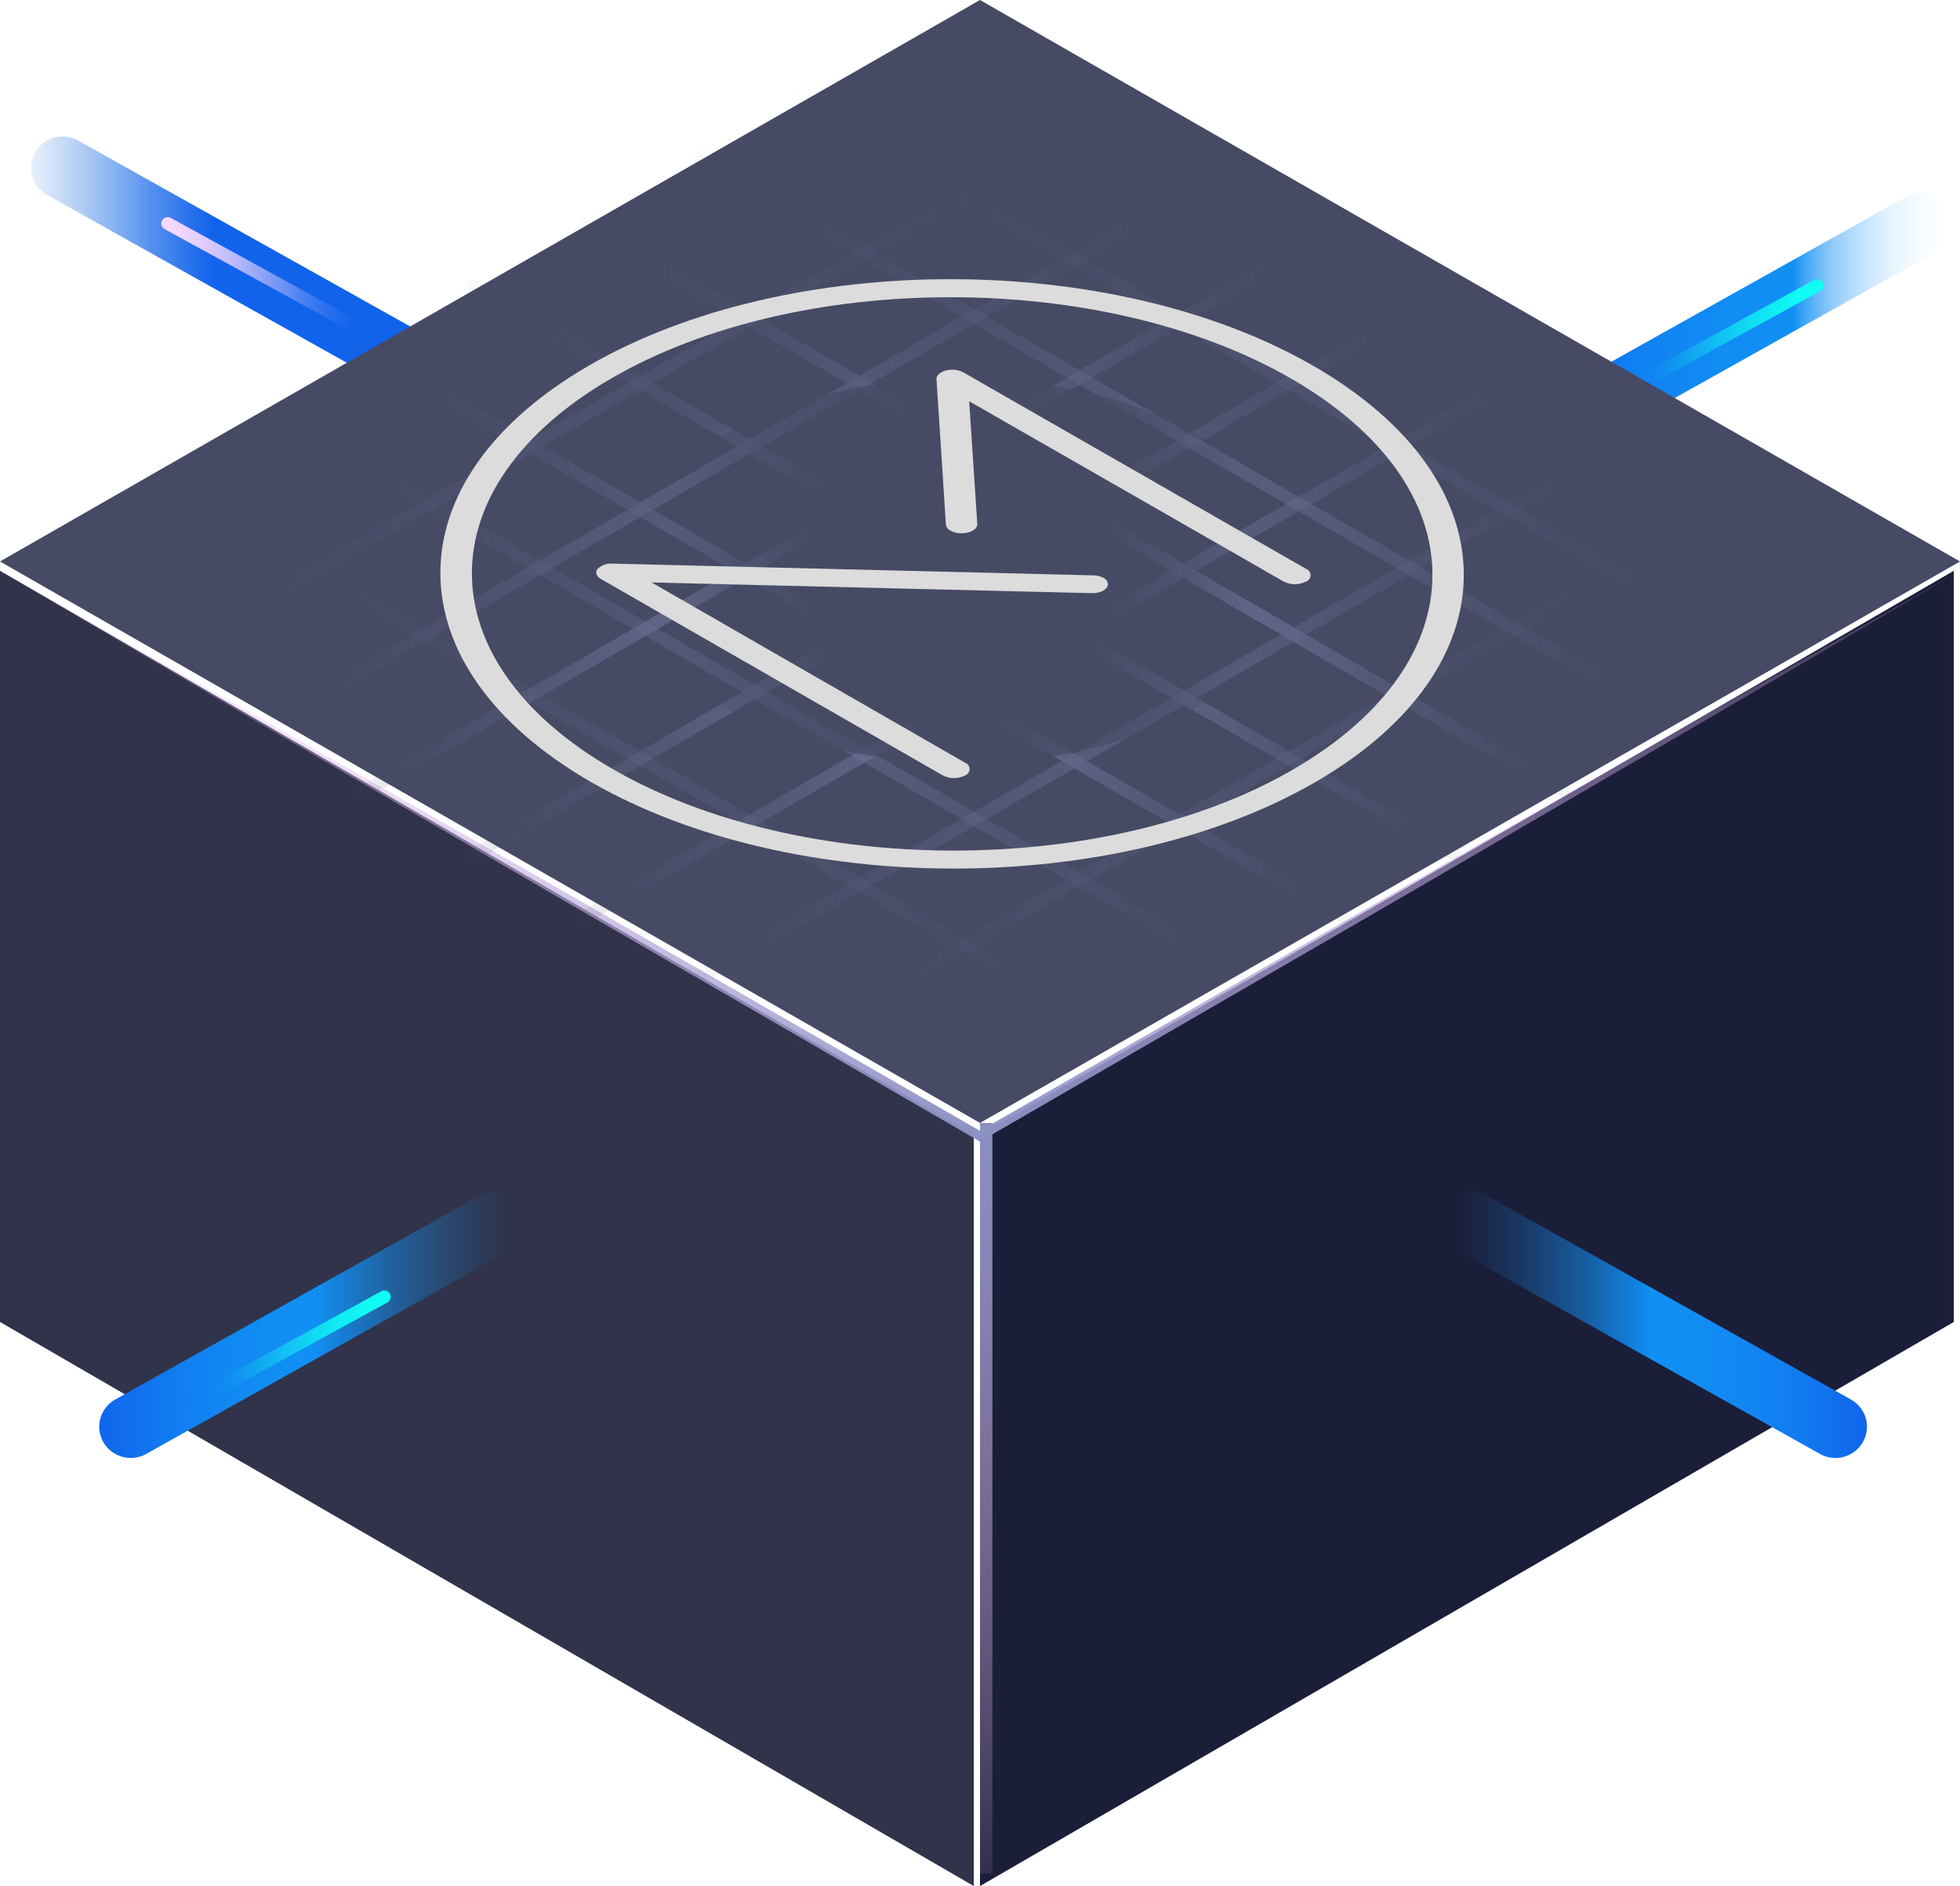 <?xml version="1.0" encoding="UTF-8"?>
<svg width="316px" height="304px" viewBox="0 0 316 304" version="1.1" xmlns="http://www.w3.org/2000/svg" xmlns:xlink="http://www.w3.org/1999/xlink">
    <!-- Generator: Sketch 51.3 (57544) - http://www.bohemiancoding.com/sketch -->
    <title>Group 16</title>
    <desc>Created with Sketch.</desc>
    <defs>
        <linearGradient x1="100.011%" y1="49.91%" x2="-0.174%" y2="49.91%" id="linearGradient-1">
            <stop stop-color="#1163EC" offset="0%"></stop>
            <stop stop-color="#1163EC" offset="57%"></stop>
            <stop stop-color="#1666EB" stop-opacity="0.93" offset="62%"></stop>
            <stop stop-color="#226FE9" stop-opacity="0.75" offset="72%"></stop>
            <stop stop-color="#367EE5" stop-opacity="0.45" offset="85%"></stop>
            <stop stop-color="#4E8FE0" stop-opacity="0.1" offset="100%"></stop>
        </linearGradient>
        <linearGradient x1="99.977%" y1="49.98%" x2="-0.03%" y2="49.98%" id="linearGradient-2">
            <stop stop-color="#1163EC" stop-opacity="0" offset="0%"></stop>
            <stop stop-color="#3D7AF0" stop-opacity="0.19" offset="11%"></stop>
            <stop stop-color="#6E93F4" stop-opacity="0.4" offset="24%"></stop>
            <stop stop-color="#98A8F7" stop-opacity="0.59" offset="37%"></stop>
            <stop stop-color="#BABAFA" stop-opacity="0.74" offset="50%"></stop>
            <stop stop-color="#D5C7FC" stop-opacity="0.85" offset="63%"></stop>
            <stop stop-color="#E8D1FE" stop-opacity="0.93" offset="76%"></stop>
            <stop stop-color="#F3D7FF" stop-opacity="0.98" offset="88%"></stop>
            <stop stop-color="#F7D9FF" offset="100%"></stop>
        </linearGradient>
        <linearGradient x1="-0.011%" y1="49.91%" x2="100.168%" y2="49.91%" id="linearGradient-3">
            <stop stop-color="#1163EC" offset="0%"></stop>
            <stop stop-color="#116AED" offset="5%"></stop>
            <stop stop-color="#117FF1" offset="25%"></stop>
            <stop stop-color="#118CF3" offset="44%"></stop>
            <stop stop-color="#1190F4" offset="62%"></stop>
            <stop stop-color="#2197F5" stop-opacity="0.91" offset="64%"></stop>
            <stop stop-color="#51AEF8" stop-opacity="0.64" offset="71%"></stop>
            <stop stop-color="#7AC1FA" stop-opacity="0.41" offset="79%"></stop>
            <stop stop-color="#99D0FC" stop-opacity="0.23" offset="85%"></stop>
            <stop stop-color="#B0DBFE" stop-opacity="0.11" offset="91%"></stop>
            <stop stop-color="#BEE2FF" stop-opacity="0.03" offset="96%"></stop>
            <stop stop-color="#C3E4FF" stop-opacity="0" offset="99%"></stop>
        </linearGradient>
        <linearGradient x1="0.01%" y1="50.002%" x2="100.017%" y2="50.002%" id="linearGradient-4">
            <stop stop-color="#1163EC" stop-opacity="0" offset="0%"></stop>
            <stop stop-color="#1181EE" stop-opacity="0.19" offset="11%"></stop>
            <stop stop-color="#11A2EF" stop-opacity="0.4" offset="24%"></stop>
            <stop stop-color="#11BFF1" stop-opacity="0.59" offset="37%"></stop>
            <stop stop-color="#11D6F2" stop-opacity="0.74" offset="50%"></stop>
            <stop stop-color="#11E8F3" stop-opacity="0.85" offset="63%"></stop>
            <stop stop-color="#11F5F3" stop-opacity="0.93" offset="76%"></stop>
            <stop stop-color="#11FCF4" stop-opacity="0.98" offset="88%"></stop>
            <stop stop-color="#11FFF4" offset="100%"></stop>
        </linearGradient>
        <linearGradient x1="49.997%" y1="99.991%" x2="49.997%" y2="-0.7%" id="linearGradient-5">
            <stop stop-color="#8890C2" offset="0%"></stop>
            <stop stop-color="#FFC4FF" stop-opacity="0.1" offset="100%"></stop>
        </linearGradient>
        <linearGradient x1="50.281%" y1="99.997%" x2="50.281%" y2="3.89138585e-14%" id="linearGradient-6">
            <stop stop-color="#FFC4FF" stop-opacity="0.1" offset="0%"></stop>
            <stop stop-color="#8890C2" offset="100%"></stop>
        </linearGradient>
        <linearGradient x1="-0.011%" y1="49.91%" x2="100.168%" y2="49.91%" id="linearGradient-7">
            <stop stop-color="#1163EC" offset="0%"></stop>
            <stop stop-color="#116AED" offset="4%"></stop>
            <stop stop-color="#117FF1" offset="20%"></stop>
            <stop stop-color="#118CF3" offset="36%"></stop>
            <stop stop-color="#1190F4" offset="50%"></stop>
            <stop stop-color="#30334A" stop-opacity="0.6" offset="94%"></stop>
        </linearGradient>
        <linearGradient x1="-0.002%" y1="50.001%" x2="100.005%" y2="50.001%" id="linearGradient-8">
            <stop stop-color="#1163EC" stop-opacity="0" offset="0%"></stop>
            <stop stop-color="#1181EE" stop-opacity="0.19" offset="11%"></stop>
            <stop stop-color="#11A2EF" stop-opacity="0.4" offset="24%"></stop>
            <stop stop-color="#11BFF1" stop-opacity="0.59" offset="37%"></stop>
            <stop stop-color="#11D6F2" stop-opacity="0.74" offset="50%"></stop>
            <stop stop-color="#11E8F3" stop-opacity="0.85" offset="63%"></stop>
            <stop stop-color="#11F5F3" stop-opacity="0.93" offset="76%"></stop>
            <stop stop-color="#11FCF4" stop-opacity="0.98" offset="88%"></stop>
            <stop stop-color="#11FFF4" offset="100%"></stop>
        </linearGradient>
        <linearGradient x1="100.011%" y1="49.91%" x2="-0.174%" y2="49.91%" id="linearGradient-9">
            <stop stop-color="#1163EC" offset="0%"></stop>
            <stop stop-color="#116AED" offset="4%"></stop>
            <stop stop-color="#117FF1" offset="20%"></stop>
            <stop stop-color="#118CF3" offset="36%"></stop>
            <stop stop-color="#1190F4" offset="50%"></stop>
            <stop stop-color="#1B1E39" stop-opacity="0.6" offset="94%"></stop>
        </linearGradient>
        <linearGradient x1="4411.086%" y1="50.002%" x2="4511.092%" y2="50.002%" id="linearGradient-10">
            <stop stop-color="#1163EC" stop-opacity="0" offset="0%"></stop>
            <stop stop-color="#3D7AF0" stop-opacity="0.19" offset="11%"></stop>
            <stop stop-color="#6E93F4" stop-opacity="0.4" offset="24%"></stop>
            <stop stop-color="#98A8F7" stop-opacity="0.59" offset="37%"></stop>
            <stop stop-color="#BABAFA" stop-opacity="0.74" offset="50%"></stop>
            <stop stop-color="#D5C7FC" stop-opacity="0.85" offset="63%"></stop>
            <stop stop-color="#E8D1FE" stop-opacity="0.93" offset="76%"></stop>
            <stop stop-color="#F3D7FF" stop-opacity="0.98" offset="88%"></stop>
            <stop stop-color="#F7D9FF" offset="100%"></stop>
        </linearGradient>
        <linearGradient x1="0.001%" y1="50.004%" x2="99.989%" y2="50.004%" id="linearGradient-11">
            <stop stop-color="#464A64" stop-opacity="0" offset="0%"></stop>
            <stop stop-color="#464B65" stop-opacity="0.01" offset="0%"></stop>
            <stop stop-color="#525675" stop-opacity="0.31" offset="9%"></stop>
            <stop stop-color="#5B6082" stop-opacity="0.56" offset="18%"></stop>
            <stop stop-color="#62678C" stop-opacity="0.75" offset="27%"></stop>
            <stop stop-color="#676D93" stop-opacity="0.89" offset="35%"></stop>
            <stop stop-color="#6A7098" stop-opacity="0.97" offset="44%"></stop>
            <stop stop-color="#6B7199" offset="52%"></stop>
            <stop stop-color="#464A64" stop-opacity="0" offset="100%"></stop>
        </linearGradient>
        <linearGradient x1="0.001%" y1="49.999%" x2="99.989%" y2="49.999%" id="linearGradient-12">
            <stop stop-color="#464A64" stop-opacity="0" offset="0%"></stop>
            <stop stop-color="#464B65" stop-opacity="0.01" offset="0%"></stop>
            <stop stop-color="#525675" stop-opacity="0.31" offset="9%"></stop>
            <stop stop-color="#5B6082" stop-opacity="0.56" offset="18%"></stop>
            <stop stop-color="#62678C" stop-opacity="0.75" offset="27%"></stop>
            <stop stop-color="#676D93" stop-opacity="0.89" offset="35%"></stop>
            <stop stop-color="#6A7098" stop-opacity="0.97" offset="44%"></stop>
            <stop stop-color="#6B7199" offset="52%"></stop>
            <stop stop-color="#464A64" stop-opacity="0" offset="100%"></stop>
        </linearGradient>
        <linearGradient x1="0.001%" y1="49.999%" x2="99.989%" y2="49.999%" id="linearGradient-13">
            <stop stop-color="#464A64" stop-opacity="0" offset="0%"></stop>
            <stop stop-color="#464B65" stop-opacity="0.01" offset="0%"></stop>
            <stop stop-color="#525675" stop-opacity="0.31" offset="9%"></stop>
            <stop stop-color="#5B6082" stop-opacity="0.56" offset="18%"></stop>
            <stop stop-color="#62678C" stop-opacity="0.75" offset="27%"></stop>
            <stop stop-color="#676D93" stop-opacity="0.89" offset="35%"></stop>
            <stop stop-color="#6A7098" stop-opacity="0.97" offset="44%"></stop>
            <stop stop-color="#6B7199" offset="52%"></stop>
            <stop stop-color="#464A64" stop-opacity="0" offset="100%"></stop>
        </linearGradient>
        <linearGradient x1="-0.005%" y1="49.999%" x2="99.984%" y2="49.999%" id="linearGradient-14">
            <stop stop-color="#464A64" stop-opacity="0" offset="0%"></stop>
            <stop stop-color="#464B65" stop-opacity="0.01" offset="0%"></stop>
            <stop stop-color="#525675" stop-opacity="0.31" offset="9%"></stop>
            <stop stop-color="#5B6082" stop-opacity="0.56" offset="18%"></stop>
            <stop stop-color="#62678C" stop-opacity="0.75" offset="27%"></stop>
            <stop stop-color="#676D93" stop-opacity="0.89" offset="35%"></stop>
            <stop stop-color="#6A7098" stop-opacity="0.97" offset="44%"></stop>
            <stop stop-color="#6B7199" offset="52%"></stop>
            <stop stop-color="#464A64" stop-opacity="0" offset="100%"></stop>
        </linearGradient>
        <linearGradient x1="0%" y1="49.999%" x2="100.002%" y2="49.999%" id="linearGradient-15">
            <stop stop-color="#464A64" stop-opacity="0" offset="0%"></stop>
            <stop stop-color="#464B65" stop-opacity="0.01" offset="0%"></stop>
            <stop stop-color="#525675" stop-opacity="0.31" offset="9%"></stop>
            <stop stop-color="#5B6082" stop-opacity="0.56" offset="18%"></stop>
            <stop stop-color="#62678C" stop-opacity="0.75" offset="27%"></stop>
            <stop stop-color="#676D93" stop-opacity="0.89" offset="35%"></stop>
            <stop stop-color="#6A7098" stop-opacity="0.97" offset="44%"></stop>
            <stop stop-color="#6B7199" offset="52%"></stop>
            <stop stop-color="#464A64" stop-opacity="0" offset="100%"></stop>
        </linearGradient>
        <linearGradient x1="0.001%" y1="49.988%" x2="100.002%" y2="49.988%" id="linearGradient-16">
            <stop stop-color="#464A64" stop-opacity="0" offset="0%"></stop>
            <stop stop-color="#464B65" stop-opacity="0.01" offset="0%"></stop>
            <stop stop-color="#525675" stop-opacity="0.31" offset="9%"></stop>
            <stop stop-color="#5B6082" stop-opacity="0.56" offset="18%"></stop>
            <stop stop-color="#62678C" stop-opacity="0.75" offset="27%"></stop>
            <stop stop-color="#676D93" stop-opacity="0.89" offset="35%"></stop>
            <stop stop-color="#6A7098" stop-opacity="0.97" offset="44%"></stop>
            <stop stop-color="#6B7199" offset="52%"></stop>
            <stop stop-color="#464A64" stop-opacity="0" offset="100%"></stop>
        </linearGradient>
        <linearGradient x1="100.002%" y1="50.004%" x2="0.011%" y2="50.004%" id="linearGradient-17">
            <stop stop-color="#464A64" stop-opacity="0" offset="0%"></stop>
            <stop stop-color="#464B65" stop-opacity="0.01" offset="0%"></stop>
            <stop stop-color="#525675" stop-opacity="0.31" offset="9%"></stop>
            <stop stop-color="#5B6082" stop-opacity="0.56" offset="18%"></stop>
            <stop stop-color="#62678C" stop-opacity="0.75" offset="27%"></stop>
            <stop stop-color="#676D93" stop-opacity="0.89" offset="35%"></stop>
            <stop stop-color="#6A7098" stop-opacity="0.97" offset="44%"></stop>
            <stop stop-color="#6B7199" offset="52%"></stop>
            <stop stop-color="#464A64" stop-opacity="0" offset="100%"></stop>
        </linearGradient>
        <linearGradient x1="99.999%" y1="49.999%" x2="0.011%" y2="49.999%" id="linearGradient-18">
            <stop stop-color="#464A64" stop-opacity="0" offset="0%"></stop>
            <stop stop-color="#464B65" stop-opacity="0.01" offset="0%"></stop>
            <stop stop-color="#525675" stop-opacity="0.31" offset="9%"></stop>
            <stop stop-color="#5B6082" stop-opacity="0.56" offset="18%"></stop>
            <stop stop-color="#62678C" stop-opacity="0.75" offset="27%"></stop>
            <stop stop-color="#676D93" stop-opacity="0.89" offset="35%"></stop>
            <stop stop-color="#6A7098" stop-opacity="0.97" offset="44%"></stop>
            <stop stop-color="#6B7199" offset="52%"></stop>
            <stop stop-color="#464A64" stop-opacity="0" offset="100%"></stop>
        </linearGradient>
        <linearGradient x1="99.997%" y1="49.993%" x2="0.008%" y2="49.993%" id="linearGradient-19">
            <stop stop-color="#464A64" stop-opacity="0" offset="0%"></stop>
            <stop stop-color="#464B65" stop-opacity="0.01" offset="0%"></stop>
            <stop stop-color="#525675" stop-opacity="0.31" offset="9%"></stop>
            <stop stop-color="#5B6082" stop-opacity="0.56" offset="18%"></stop>
            <stop stop-color="#62678C" stop-opacity="0.75" offset="27%"></stop>
            <stop stop-color="#676D93" stop-opacity="0.89" offset="35%"></stop>
            <stop stop-color="#6A7098" stop-opacity="0.97" offset="44%"></stop>
            <stop stop-color="#6B7199" offset="52%"></stop>
            <stop stop-color="#464A64" stop-opacity="0" offset="100%"></stop>
        </linearGradient>
        <linearGradient x1="99.997%" y1="49.999%" x2="0.008%" y2="49.999%" id="linearGradient-20">
            <stop stop-color="#464A64" stop-opacity="0" offset="0%"></stop>
            <stop stop-color="#464B65" stop-opacity="0.01" offset="0%"></stop>
            <stop stop-color="#525675" stop-opacity="0.31" offset="9%"></stop>
            <stop stop-color="#5B6082" stop-opacity="0.56" offset="18%"></stop>
            <stop stop-color="#62678C" stop-opacity="0.75" offset="27%"></stop>
            <stop stop-color="#676D93" stop-opacity="0.89" offset="35%"></stop>
            <stop stop-color="#6A7098" stop-opacity="0.97" offset="44%"></stop>
            <stop stop-color="#6B7199" offset="52%"></stop>
            <stop stop-color="#464A64" stop-opacity="0" offset="100%"></stop>
        </linearGradient>
        <radialGradient cx="50.001%" cy="50.007%" fx="50.001%" fy="50.007%" r="71.172%" gradientTransform="translate(0.5,0.5),scale(0.574,1),translate(-0.5,-0.5)" id="radialGradient-21">
            <stop stop-color="#464A64" offset="41%"></stop>
            <stop stop-color="#464A64" stop-opacity="0.96" offset="52%"></stop>
            <stop stop-color="#464A64" stop-opacity="0.83" offset="64%"></stop>
            <stop stop-color="#464A64" stop-opacity="0.62" offset="77%"></stop>
            <stop stop-color="#464A64" stop-opacity="0.33" offset="89%"></stop>
            <stop stop-color="#464A64" stop-opacity="0" offset="100%"></stop>
        </radialGradient>
    </defs>
    <g id="Sale" stroke="none" stroke-width="1" fill="none" fill-rule="evenodd">
        <g id="Technology" transform="translate(-971, -7445)" fill-rule="nonzero">
            <g id="content-nodes" transform="translate(0, 7062)">
                <g id="Group-16" transform="translate(971, 383)">
                    <path d="M68.919,65 C68.044,65 67.184,64.776 66.423,64.348 L7.464,31.358 C5.106,29.952 4.305,26.941 5.656,24.565 C7.008,22.189 10.022,21.31 12.456,22.583 L71.416,55.573 C73.426,56.699 74.419,59.026 73.833,61.24 C73.247,63.454 71.229,64.998 68.919,65 Z" id="Shape" fill="url(#linearGradient-1)"></path>
                    <path d="M57.969,54 C57.795,54.001 57.623,53.957 57.47,53.874 L26.536,36.929 C26.036,36.656 25.853,36.031 26.128,35.533 C26.402,35.036 27.03,34.854 27.529,35.127 L58.464,52.071 C58.878,52.297 59.085,52.774 58.967,53.229 C58.85,53.684 58.437,54.001 57.965,54 L57.969,54 Z" id="Shape" fill="url(#linearGradient-2)"></path>
                    <path d="M251.081,74 C248.771,73.998 246.753,72.454 246.167,70.24 C245.581,68.026 246.574,65.699 248.584,64.573 L307.544,31.583 C309.978,30.31 312.992,31.189 314.344,33.565 C315.695,35.941 314.894,38.952 312.536,40.358 L253.577,73.348 C252.816,73.776 251.956,74 251.081,74 Z" id="Shape" fill="url(#linearGradient-3)"></path>
                    <path d="M262.035,64 C261.563,64.002 261.15,63.684 261.033,63.229 C260.915,62.774 261.122,62.297 261.536,62.071 L292.471,45.127 C292.97,44.854 293.598,45.036 293.872,45.533 C294.147,46.031 293.964,46.656 293.464,46.929 L262.534,63.865 C262.382,63.952 262.21,63.998 262.035,64 Z" id="Shape" fill="url(#linearGradient-4)"></path>
                    <polygon id="Shape" fill="#464A64" points="316 90.5 158 0 0 90.5 158 181"></polygon>
                    <polygon id="Shape" fill="#1B1E39" points="315 92 315 213.08 158 304 158 182.92"></polygon>
                    <polygon id="Shape" fill="#30334A" points="157 182.92 0 92 0 213.08 157 304"></polygon>
                    <path d="M316,92 C302.917,99.74 289.801,107.397 276.677,115.096 L237.279,138.058 C224.154,145.732 210.98,153.31 197.831,160.934 L158.362,183.784 L157.992,184 L157.622,183.784 L118.153,160.934 L98.42,149.512 L88.556,143.8 L78.705,138.058 L39.307,115.096 L19.641,103.558 L0,92 L19.849,103.217 L39.685,114.464 L79.291,137.069 L89.193,142.72 L99.077,148.399 L118.847,159.762 L158.383,182.492 L157.609,182.492 L197.144,159.766 C210.327,152.201 223.489,144.589 236.701,137.074 L276.307,114.468 C289.547,106.982 302.743,99.449 316,92 Z" id="Shape" fill="url(#linearGradient-5)"></path>
                    <rect id="Rectangle-path" fill="url(#linearGradient-6)" x="158" y="181" width="2" height="121"></rect>
                    <path d="M21.081,235 C18.771,234.998 16.753,233.454 16.167,231.24 C15.581,229.026 16.574,226.699 18.584,225.573 L77.544,192.583 C79.978,191.31 82.992,192.189 84.344,194.565 C85.695,196.941 84.894,199.952 82.536,201.358 L23.577,234.348 C22.816,234.776 21.956,235 21.081,235 Z" id="Shape" fill="url(#linearGradient-7)"></path>
                    <path d="M31.035,227 C30.563,227.002 30.15,226.684 30.033,226.229 C29.915,225.774 30.122,225.297 30.536,225.071 L61.471,208.127 C61.794,207.95 62.188,207.959 62.503,208.149 C62.818,208.339 63.008,208.683 63,209.05 C62.992,209.417 62.788,209.752 62.465,209.929 L31.53,226.874 C31.378,226.957 31.208,227 31.035,227 Z" id="Shape" fill="url(#linearGradient-8)"></path>
                    <path d="M295.919,235 C295.044,235 294.184,234.776 293.423,234.348 L234.464,201.358 C232.106,199.952 231.305,196.941 232.656,194.565 C234.008,192.189 237.022,191.31 239.456,192.583 L298.416,225.573 C300.426,226.699 301.419,229.026 300.833,231.24 C300.247,233.454 298.229,234.998 295.919,235 Z" id="Shape" fill="url(#linearGradient-9)"></path>
                    <path d="M283.969,227 C283.795,227.001 283.623,226.957 283.47,226.874 L252.536,209.929 C252.036,209.656 251.853,209.031 252.128,208.533 C252.402,208.036 253.03,207.854 253.529,208.127 L284.464,225.071 C284.878,225.297 285.085,225.774 284.967,226.229 C284.85,226.684 284.437,227.001 283.965,227 L283.969,227 Z" id="Shape" fill="url(#linearGradient-10)"></path>
                    <g id="Group" opacity="0.2" transform="translate(24, 14)" fill="url(#linearGradient-11)">
                        <path d="M1.297,93.626 C0.835,93.628 0.429,93.319 0.309,92.873 C0.189,92.427 0.386,91.957 0.788,91.729 L159.286,0.487 C159.773,0.206 160.396,0.373 160.677,0.859 C160.958,1.345 160.791,1.966 160.303,2.246 L1.806,93.488 C1.651,93.578 1.476,93.625 1.297,93.626 Z" id="Shape"></path>
                    </g>
                    <g id="Group" opacity="0.5" transform="translate(42, 24)" fill="url(#linearGradient-12)">
                        <path d="M1.418,93.774 C0.955,93.777 0.55,93.466 0.43,93.018 C0.31,92.571 0.507,92.099 0.909,91.869 L159.407,0.221 C159.894,-0.06 160.517,0.107 160.798,0.595 C161.079,1.083 160.912,1.707 160.424,1.989 L1.927,93.637 C1.772,93.726 1.597,93.774 1.418,93.774 Z" id="Shape"></path>
                    </g>
                    <path d="M58.026,129 C57.562,129.002 57.155,128.691 57.035,128.242 C56.915,127.792 57.112,127.319 57.515,127.089 L216.468,35.137 C216.784,34.954 217.174,34.954 217.49,35.137 C217.806,35.32 218,35.658 218,36.024 C218,36.389 217.805,36.727 217.489,36.91 L58.536,128.862 C58.381,128.952 58.205,129 58.026,129 Z" id="Shape" fill="url(#linearGradient-13)"></path>
                    <path d="M76.026,139 C75.562,139.002 75.155,138.691 75.035,138.242 C74.915,137.792 75.112,137.319 75.515,137.089 L234.468,45.137 C234.957,44.855 235.581,45.023 235.863,45.512 C236.145,46.002 235.977,46.628 235.489,46.91 L76.536,138.862 C76.381,138.952 76.205,139 76.026,139 Z" id="Shape" fill="url(#linearGradient-14)"></path>
                    <path d="M94.025,149 C93.566,149.002 93.162,148.696 93.038,148.253 C92.914,147.81 93.101,147.339 93.494,147.101 L252.468,55.137 C252.784,54.954 253.174,54.954 253.49,55.137 C253.806,55.32 254,55.658 254,56.024 C254,56.389 253.805,56.727 253.489,56.91 L94.515,148.862 C94.366,148.948 94.198,148.996 94.025,149 Z" id="Shape" fill="url(#linearGradient-15)"></path>
                    <g id="Group" opacity="0.5" transform="translate(111, 65)" fill="url(#linearGradient-16)">
                        <path d="M1.071,93.95 C0.607,93.952 0.2,93.642 0.08,93.194 C-0.04,92.746 0.157,92.274 0.56,92.045 L159.449,0.418 C159.937,0.136 160.561,0.304 160.843,0.792 C161.125,1.28 160.957,1.903 160.469,2.185 L1.56,93.833 C1.409,93.912 1.241,93.952 1.071,93.95 Z" id="Shape"></path>
                    </g>
                    <g id="Group" opacity="0.2" transform="translate(126, 76)" fill="url(#linearGradient-13)">
                        <path d="M1.189,93.684 C0.726,93.686 0.32,93.377 0.201,92.931 C0.081,92.486 0.278,92.016 0.68,91.787 L159.177,0.545 C159.492,0.364 159.881,0.364 160.196,0.545 C160.511,0.727 160.705,1.062 160.705,1.425 C160.704,1.788 160.51,2.123 160.195,2.304 L1.698,93.547 C1.543,93.636 1.367,93.684 1.189,93.684 Z" id="Shape"></path>
                    </g>
                    <g id="Group" opacity="0.2" transform="translate(126, 14)" fill="url(#linearGradient-17)">
                        <path d="M159.665,93.626 C159.487,93.625 159.311,93.578 159.156,93.488 L0.659,2.246 C0.172,1.966 0.005,1.345 0.286,0.859 C0.567,0.373 1.19,0.206 1.677,0.487 L160.166,91.729 C160.568,91.957 160.765,92.427 160.645,92.873 C160.526,93.319 160.12,93.628 159.657,93.626 L159.665,93.626 Z" id="Shape"></path>
                    </g>
                    <g id="Group" opacity="0.5" transform="translate(111, 24)" fill="url(#linearGradient-18)">
                        <path d="M159.959,93.774 C159.779,93.774 159.604,93.726 159.449,93.637 L0.539,1.989 C0.051,1.707 -0.117,1.083 0.165,0.595 C0.447,0.107 1.071,-0.06 1.56,0.221 L160.469,91.869 C160.872,92.099 161.069,92.571 160.949,93.018 C160.83,93.466 160.423,93.777 159.959,93.774 Z" id="Shape"></path>
                    </g>
                    <path d="M252.974,129 C252.795,129 252.619,128.952 252.464,128.862 L93.511,36.91 C93.023,36.628 92.855,36.002 93.137,35.512 C93.419,35.023 94.043,34.855 94.532,35.137 L253.485,127.089 C253.888,127.319 254.085,127.792 253.965,128.242 C253.845,128.691 253.438,129.002 252.974,129 Z" id="Shape" fill="url(#linearGradient-18)"></path>
                    <path d="M234.974,139 C234.795,139 234.619,138.952 234.464,138.862 L75.511,46.91 C75.023,46.628 74.855,46.002 75.137,45.512 C75.419,45.023 76.043,44.855 76.532,45.137 L235.485,137.089 C235.888,137.319 236.085,137.792 235.965,138.242 C235.845,138.691 235.438,139.002 234.974,139 Z" id="Shape" fill="url(#linearGradient-18)"></path>
                    <path d="M216.974,148.987 C216.795,148.987 216.619,148.939 216.464,148.849 L57.511,56.91 C57.023,56.627 56.855,56.002 57.137,55.512 C57.419,55.023 58.043,54.855 58.532,55.137 L217.485,147.089 C217.888,147.319 218.085,147.793 217.965,148.242 C217.845,148.691 217.438,149.002 216.974,149 L216.974,148.987 Z" id="Shape" fill="url(#linearGradient-19)"></path>
                    <g id="Group" opacity="0.5" transform="translate(42, 65)" fill="url(#linearGradient-20)">
                        <path d="M159.899,93.95 C159.72,93.949 159.545,93.902 159.39,93.812 L0.893,2.164 C0.405,1.883 0.238,1.259 0.519,0.771 C0.8,0.283 1.423,0.115 1.91,0.397 L160.408,92.045 C160.81,92.274 161.007,92.746 160.887,93.194 C160.767,93.642 160.361,93.952 159.899,93.95 Z" id="Shape"></path>
                    </g>
                    <g id="Group" opacity="0.2" transform="translate(24, 76)" fill="url(#linearGradient-20)">
                        <path d="M159.778,93.684 C159.599,93.684 159.424,93.636 159.269,93.547 L0.772,2.304 C0.284,2.024 0.117,1.403 0.398,0.917 C0.679,0.431 1.302,0.265 1.789,0.545 L160.287,91.787 C160.689,92.016 160.886,92.486 160.766,92.931 C160.647,93.377 160.241,93.686 159.778,93.684 Z" id="Shape"></path>
                    </g>
                    <path d="M193.061,70.08 C214.221,82.188 214.322,101.816 193.308,113.92 C172.295,126.025 138.102,126.029 116.941,113.92 C95.78,101.812 95.671,82.193 116.706,70.08 C137.741,57.967 171.908,57.98 193.061,70.08 Z" id="Shape" fill="url(#radialGradient-21)"></path>
                    <g id="Group-15" transform="translate(71, 45)" fill="#DCDCDC">
                        <path d="M139.556,46.687 C139.997,46.839 140.292,47.251 140.292,47.714 C140.292,48.177 139.997,48.589 139.556,48.741 C138.431,49.309 137.1,49.309 135.974,48.741 L85.256,19.677 L86.561,39.453 C86.604,40.256 85.517,40.929 84.126,40.955 C83.473,40.983 82.825,40.837 82.248,40.532 C81.852,40.35 81.572,39.984 81.5,39.557 L79.987,16.086 C79.987,15.499 80.561,14.947 81.509,14.714 C82.448,14.466 83.446,14.574 84.309,15.016 L139.556,46.687 Z" id="Shape"></path>
                        <path d="M140.644,13.912 C172.976,32.469 173.132,62.548 141.026,81.088 C108.92,99.629 56.679,99.646 24.356,81.088 C-7.968,62.531 -8.141,32.461 23.974,13.912 C56.089,-4.637 108.339,-4.637 140.644,13.912 Z M82.747,92.1 C102.578,92.1 122.349,87.789 137.452,79.045 C152.555,70.3 160.007,58.917 159.946,47.509 C159.886,36.1 152.26,24.691 137.079,15.973 C121.898,7.254 102.067,2.908 82.244,2.908 C62.422,2.908 42.625,7.263 27.591,15.973 C12.558,24.682 5.036,36.091 5.08,47.509 C5.123,58.926 12.766,70.343 27.93,79.045 C43.094,87.746 62.951,92.1 82.782,92.1 L82.747,92.1 Z" id="Shape"></path>
                        <path d="M106.881,48.131 C107.318,48.322 107.607,48.744 107.627,49.219 C107.566,50.021 106.395,50.651 105.025,50.608 L34.057,48.882 L84.584,77.934 C85.023,78.087 85.317,78.499 85.317,78.961 C85.317,79.424 85.023,79.836 84.584,79.988 C83.462,80.56 82.132,80.56 81.011,79.988 L25.879,48.321 C25.133,47.89 24.925,47.251 25.332,46.708 C25.974,46.083 26.857,45.768 27.752,45.845 L105.173,47.734 C105.766,47.726 106.353,47.862 106.881,48.131 Z" id="Shape"></path>
                    </g>
                </g>
            </g>
        </g>
    </g>
</svg>